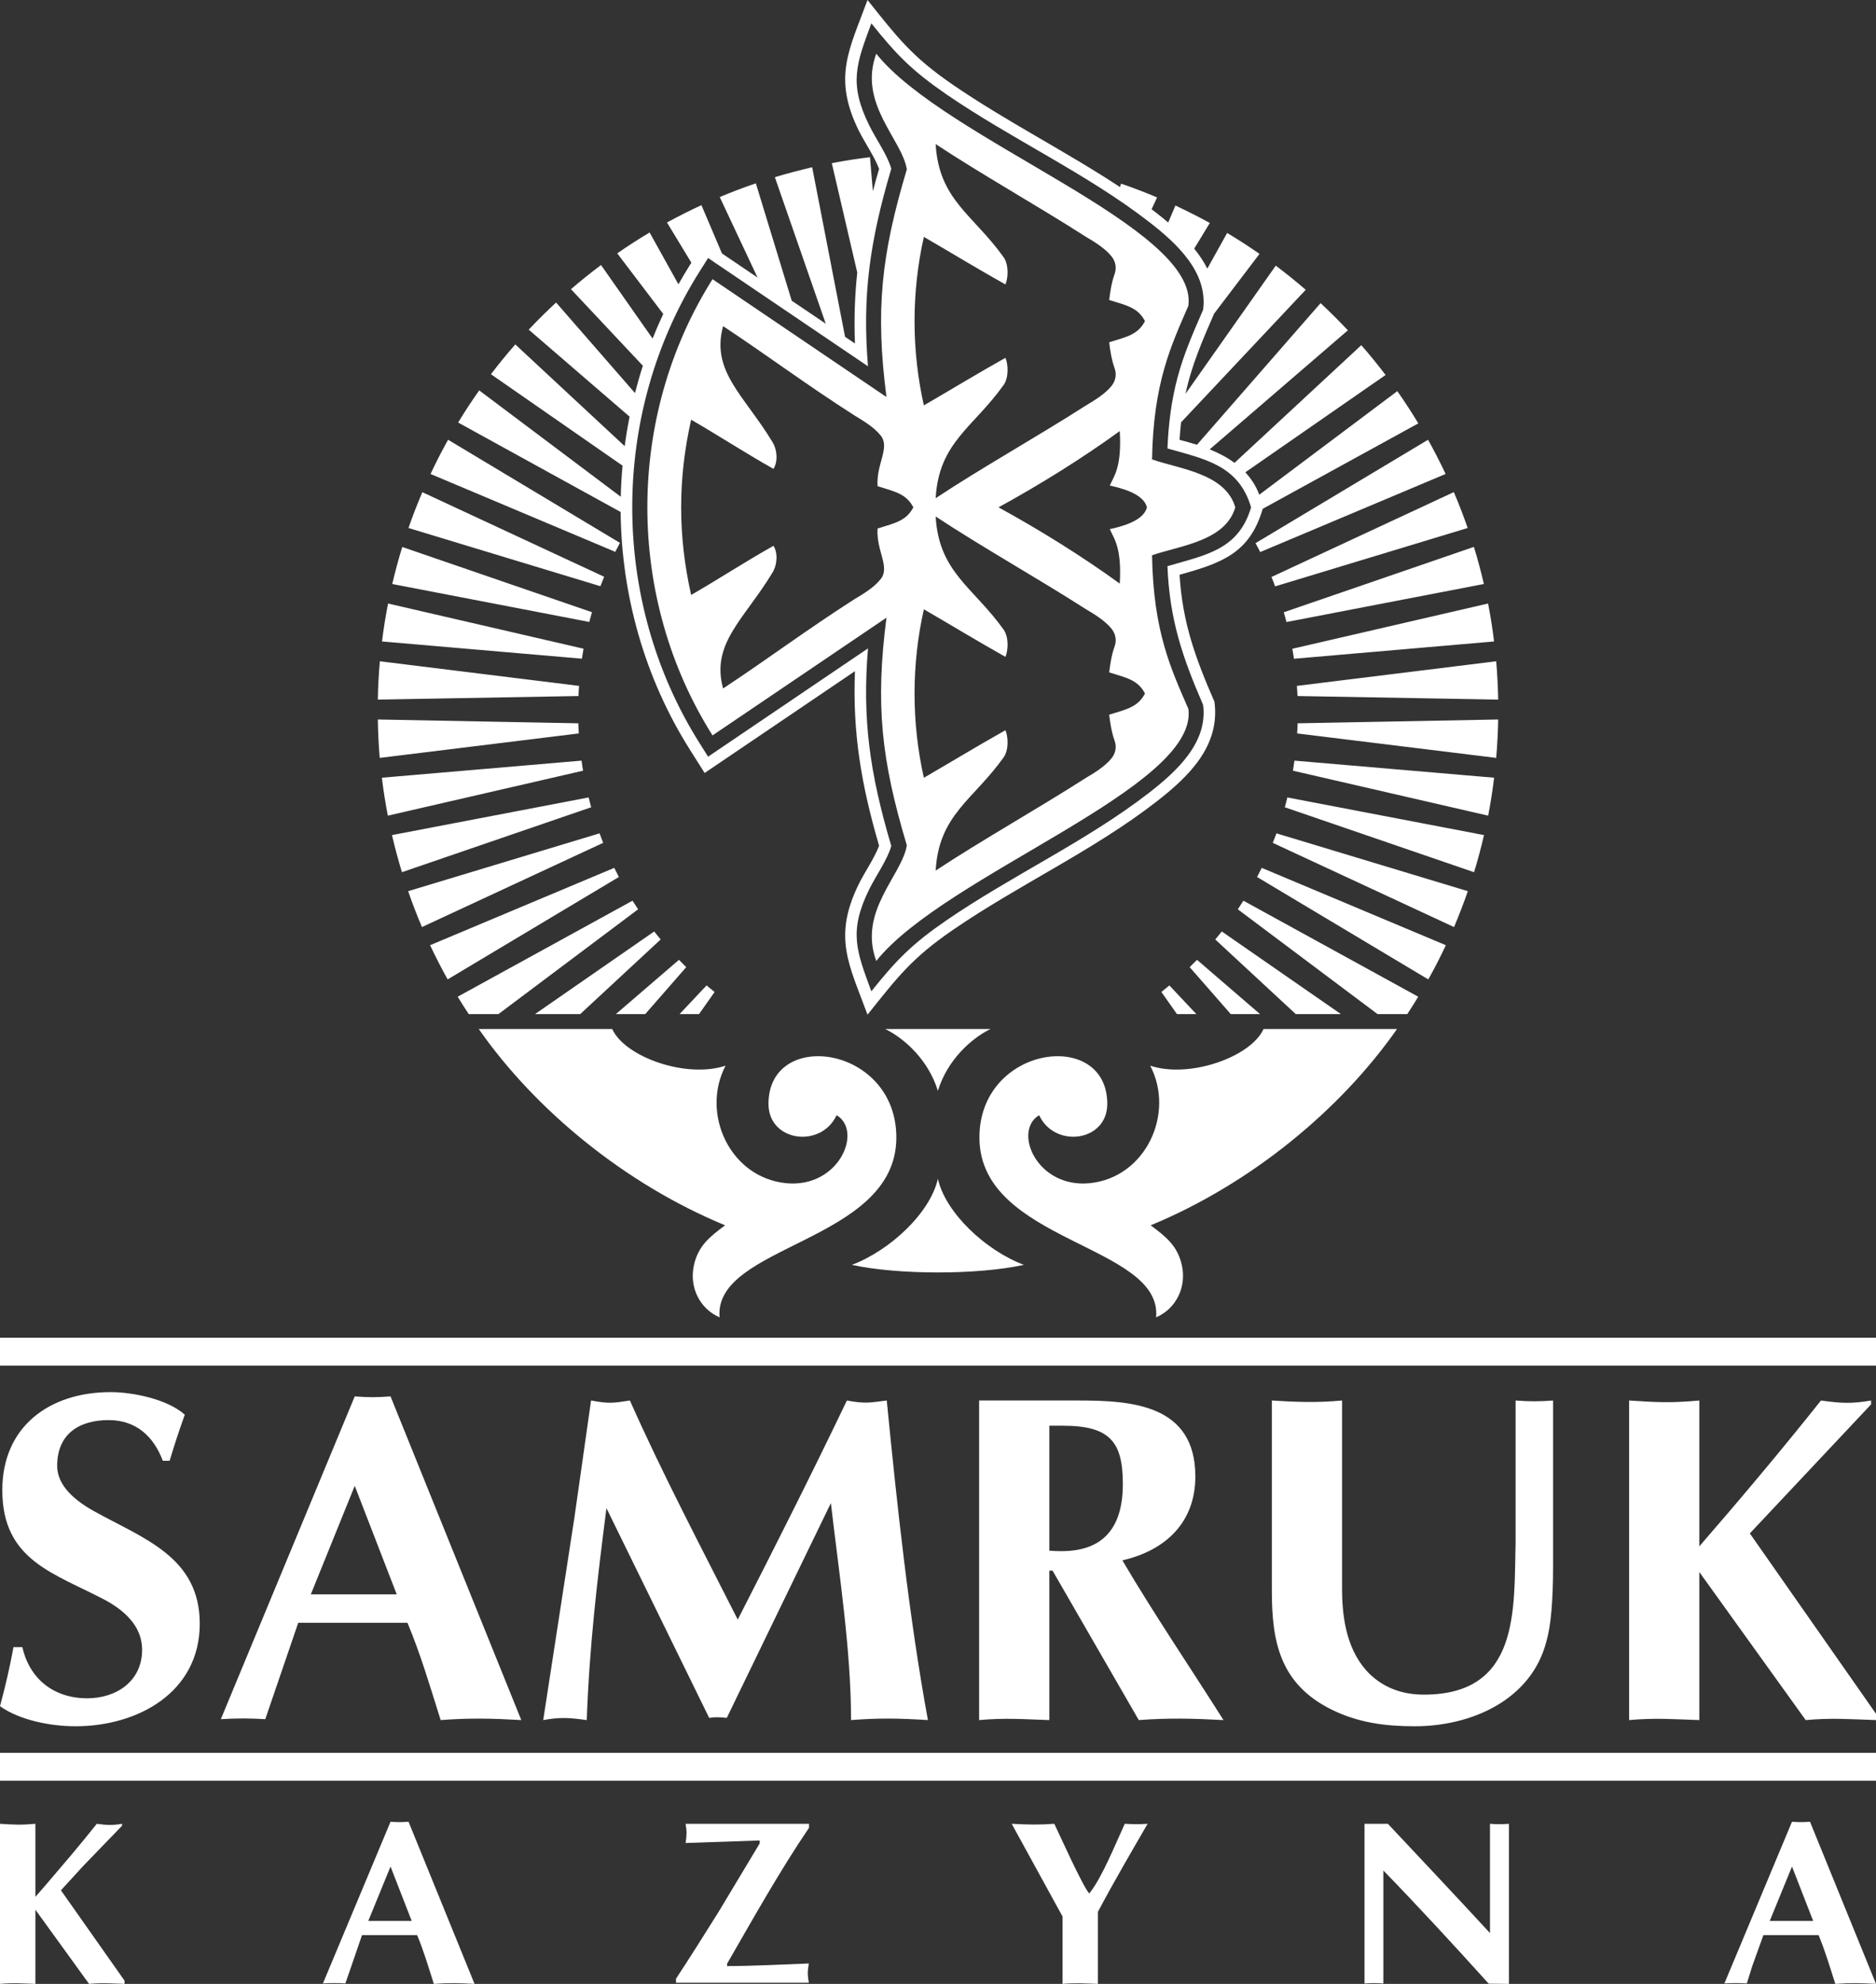 <svg width="140" height="148" viewBox="0 0 140 148" fill="none" xmlns="http://www.w3.org/2000/svg">
<rect x="0" y="0" width="140" height="148" fill="#333333" stroke="none"/>
<path fill-rule="evenodd" clip-rule="evenodd" d="M0 130.764H140V132.845H0V130.764ZM89.28 75.652H87.832L86.671 74.003C86.871 73.844 87.072 73.679 87.266 73.514L89.28 75.652ZM94.033 75.652H91.848L88.782 72.15C88.971 71.968 89.148 71.786 89.331 71.604L94.033 75.652ZM100.068 75.652H96.699L90.692 70.086C90.858 69.887 91.019 69.688 91.179 69.489L100.068 75.652ZM105.839 74.356C105.576 74.793 105.302 75.225 105.021 75.652H102.802L92.374 67.835C92.517 67.625 92.654 67.409 92.792 67.193L105.839 74.356ZM107.899 70.513C107.493 71.382 107.058 72.229 106.589 73.065L93.81 65.425C93.93 65.198 94.044 64.97 94.159 64.743L107.899 70.513ZM109.54 66.482C109.226 67.386 108.883 68.279 108.511 69.16L94.983 62.878C95.08 62.645 95.166 62.406 95.257 62.168L109.54 66.482ZM110.747 62.298C110.53 63.231 110.284 64.157 110.004 65.067L95.881 60.223C95.949 59.985 96.012 59.734 96.07 59.49L110.747 62.298ZM111.502 58.018C111.388 58.961 111.239 59.911 111.056 60.849L96.487 57.495C96.527 57.245 96.567 56.995 96.601 56.744L111.502 58.018ZM111.806 53.675C111.788 54.63 111.737 55.585 111.657 56.54L96.802 54.715C96.819 54.465 96.83 54.215 96.836 53.959L111.806 53.675ZM111.657 49.332C111.737 50.281 111.788 51.236 111.806 52.191L96.83 51.924C96.819 51.668 96.802 51.418 96.784 51.168L111.657 49.332ZM53.329 74.003L52.167 75.652H50.715L52.728 73.514C52.928 73.679 53.129 73.844 53.329 74.003ZM51.212 72.15L48.152 75.652H45.961L50.669 71.604C50.846 71.786 51.029 71.968 51.212 72.15ZM49.302 70.086L43.301 75.652H39.926L48.821 69.489C48.976 69.688 49.142 69.887 49.302 70.086ZM47.62 67.835L37.198 75.652H34.978C34.698 75.225 34.424 74.793 34.155 74.356L47.203 67.193C47.34 67.409 47.483 67.625 47.62 67.835ZM46.184 65.425L33.406 73.065C32.942 72.235 32.508 71.382 32.096 70.513L45.841 64.743C45.95 64.97 46.07 65.198 46.184 65.425ZM45.012 62.878L31.489 69.16C31.117 68.279 30.768 67.386 30.46 66.482L44.743 62.168C44.829 62.406 44.92 62.645 45.012 62.878ZM44.119 60.223L29.996 65.067C29.716 64.157 29.47 63.236 29.253 62.298L43.925 59.49C43.988 59.734 44.051 59.985 44.119 60.223ZM43.513 57.495L28.944 60.849C28.761 59.916 28.612 58.967 28.498 58.018L43.399 56.744C43.433 56.995 43.467 57.245 43.513 57.495ZM43.193 54.715L28.337 56.54C28.257 55.59 28.212 54.641 28.195 53.675L43.158 53.959C43.17 54.215 43.181 54.465 43.193 54.715ZM43.427 49.138L28.509 47.854C28.623 46.898 28.778 45.955 28.961 45.023L43.547 48.394C43.507 48.644 43.467 48.888 43.427 49.138ZM88.027 42.88C88.25 46.478 89.211 49.087 90.63 52.35C91.076 55.653 88.702 57.944 86.288 59.814C81.603 63.452 76.015 66.005 71.101 69.381C68.029 71.49 66.966 72.912 64.74 75.697C63.379 71.985 62.126 69.939 64.088 65.954C64.546 65.027 65.249 64.032 65.604 63.094C64.266 58.518 63.619 54.658 63.802 50.071L52.585 57.665L51.481 55.92C48.1 50.565 46.379 44.386 46.316 38.195L34.189 31.521C34.687 30.697 35.213 29.901 35.762 29.123L46.327 37.058C46.344 36.285 46.385 35.512 46.459 34.739L36.637 27.917C37.221 27.15 37.827 26.411 38.456 25.695L46.619 33.284C46.716 32.55 46.836 31.817 46.985 31.084L39.457 24.592C40.121 23.887 40.802 23.216 41.499 22.568L47.386 29.322C47.563 28.639 47.757 27.957 47.975 27.286L42.609 21.573C43.341 20.942 44.091 20.345 44.852 19.771L48.701 25.257C48.947 24.637 49.21 24.029 49.496 23.421L46.064 18.901C46.853 18.35 47.66 17.833 48.478 17.344L50.629 21.209C50.903 20.726 51.184 20.249 51.481 19.777L51.596 19.601L49.776 16.599C50.623 16.133 51.481 15.707 52.345 15.303L53.878 18.907L56.532 20.704L53.712 14.701C54.604 14.325 55.502 13.984 56.406 13.677L59.083 22.432L61.623 24.148L57.825 13.217C58.751 12.938 59.684 12.694 60.61 12.478L63.064 25.126L63.802 25.627C63.728 23.773 63.791 22.045 63.974 20.334L62.075 12.171C63.024 11.989 63.974 11.841 64.923 11.727L65.141 14.268C65.284 13.717 65.438 13.166 65.604 12.597C65.249 11.665 64.546 10.664 64.088 9.744C62.126 5.759 63.379 3.712 64.74 0C66.966 2.785 68.029 4.207 71.101 6.316C75.128 9.078 79.515 11.273 83.582 13.956L83.662 13.7C84.578 14.013 85.476 14.36 86.351 14.729L85.939 15.61C86.053 15.701 86.174 15.786 86.288 15.877C86.58 16.105 86.877 16.343 87.18 16.599L87.718 15.332C88.593 15.741 89.451 16.179 90.286 16.633L89.12 18.549C89.503 19.021 89.835 19.515 90.098 20.038L91.579 17.378C92.409 17.878 93.215 18.396 93.993 18.941L90.601 23.404C89.743 25.382 88.919 27.258 88.473 29.378L95.206 19.817C95.978 20.397 96.722 20.999 97.442 21.619L88.141 31.504C88.09 31.936 88.056 32.374 88.027 32.812C88.462 32.926 88.896 33.045 89.325 33.181L98.552 22.614C99.261 23.273 99.936 23.95 100.588 24.643L90.275 33.523C90.944 33.795 91.573 34.119 92.128 34.529L101.589 25.752C102.224 26.474 102.825 27.218 103.403 27.974L92.935 35.234C93.37 35.705 93.73 36.251 93.976 36.905L104.278 29.179C104.833 29.97 105.353 30.771 105.845 31.584L94.233 37.956C93.261 41.282 91.173 41.998 88.027 42.88ZM66.514 63.111C64.9 57.66 64.34 53.641 64.775 48.371L52.843 56.449L52.219 55.46C45.504 44.829 45.504 30.868 52.219 20.237L52.843 19.248L64.775 27.326C64.34 22.051 64.9 18.032 66.514 12.586C66.239 11.591 65.347 10.329 64.872 9.363C63.305 6.191 63.928 4.724 65.026 1.74C66.897 4.082 68.052 5.264 70.609 7.026C75.506 10.386 81.094 12.944 85.756 16.559C87.781 18.128 90.161 20.294 89.783 23.114C89.062 24.774 88.336 26.411 87.873 28.173C87.409 29.907 87.198 31.675 87.123 33.454C89.869 34.245 92.437 34.682 93.364 37.849C92.431 41.021 89.978 41.401 87.123 42.237C87.283 46.205 88.222 48.985 89.783 52.583C90.161 55.403 87.781 57.563 85.756 59.138C81.094 62.753 75.506 65.311 70.609 68.671C68.052 70.433 66.897 71.61 65.026 73.952C63.928 70.967 63.305 69.507 64.872 66.334C65.347 65.368 66.239 64.106 66.514 63.111ZM111.05 45.023C111.234 45.961 111.382 46.904 111.497 47.854L96.561 49.144C96.527 48.894 96.487 48.644 96.441 48.399L111.05 45.023ZM109.992 40.799C110.273 41.714 110.524 42.635 110.736 43.567L96.007 46.404C95.944 46.16 95.875 45.921 95.806 45.676L109.992 40.799ZM108.494 36.712C108.871 37.593 109.214 38.485 109.529 39.389L95.16 43.743C95.074 43.511 94.983 43.277 94.885 43.044L108.494 36.712ZM106.572 32.806C107.035 33.642 107.475 34.489 107.882 35.359L94.044 41.185C93.93 40.958 93.816 40.736 93.696 40.52L106.572 32.806ZM45.915 41.168L32.13 35.359C32.536 34.489 32.977 33.636 33.44 32.806L46.264 40.498C46.144 40.719 46.03 40.941 45.915 41.168ZM44.806 43.732L30.483 39.389C30.797 38.48 31.146 37.593 31.518 36.717L45.086 43.027C44.989 43.26 44.897 43.499 44.806 43.732ZM43.976 46.398L29.27 43.567C29.493 42.635 29.739 41.708 30.019 40.805L44.176 45.671C44.108 45.915 44.039 46.154 43.976 46.398ZM43.17 51.924L28.195 52.191C28.212 51.23 28.263 50.275 28.349 49.332L43.215 51.168C43.193 51.418 43.181 51.668 43.17 51.924ZM12.149 108.975C11.463 107.145 10.142 105.94 8.111 105.94C5.886 105.94 4.267 106.991 4.267 109.35C4.267 110.584 5.177 111.709 7.001 112.727C10.708 114.785 14.907 116.144 14.907 121.129C14.907 126.239 10.308 128.781 5.634 128.781C3.815 128.781 1.499 128.348 0 127.285C0.406 125.768 0.721 124.426 1.007 122.88H1.67C2.208 125.273 4.044 126.694 6.504 126.694C8.7 126.694 10.605 125.41 10.605 123.079C10.605 121.618 9.707 120.39 7.905 119.395C4.038 117.349 0.172 116.433 0.172 111.164C0.172 106.417 3.701 103.853 8.254 103.853C9.936 103.853 12.51 104.388 13.791 105.536C13.374 106.696 13.013 107.793 12.659 108.975H12.149ZM22.257 121.061L19.797 128.252C18.585 128.178 17.692 128.184 16.48 128.252L26.473 104.172C27.502 104.251 28.114 104.251 29.144 104.172L38.903 128.32C36.706 128.195 35.099 128.155 32.885 128.32C32.107 125.853 31.404 123.448 30.408 121.061H22.257ZM29.607 118.94L26.473 110.845L23.195 118.94H29.607ZM63.202 104.479C64.54 104.723 64.855 104.649 66.176 104.479C66.943 112.284 67.835 120.623 69.248 128.32C67.143 128.189 65.627 128.155 63.511 128.32C63.511 123.067 62.612 117.383 62.006 112.13L54.238 128.155C53.7 128.11 53.455 128.076 52.923 128.155L45.258 112.511C44.56 117.934 43.982 122.84 43.788 128.32C42.495 128.144 41.843 128.087 40.538 128.32L42.878 113.136L44.108 104.479C45.423 104.717 45.698 104.683 47.008 104.479C49.445 109.97 52.339 115.456 55.056 120.822C57.842 115.382 60.559 109.987 63.202 104.479ZM73.069 104.479H80.516C84.492 104.479 89.205 104.797 89.205 110.146C89.205 113.568 86.992 115.66 83.76 116.405C86.139 120.447 88.799 124.352 91.305 128.32C89.016 128.201 87.289 128.15 84.984 128.32L78.549 117.172H78.308V128.32C76.381 128.258 75.037 128.144 73.069 128.32V104.479ZM78.308 115.683C78.623 115.706 78.898 115.717 79.212 115.717C82.267 115.717 83.794 114.046 83.794 110.709C83.794 107.571 82.839 106.36 79.321 106.36H78.308V115.683ZM94.914 104.479C96.75 104.598 98.306 104.649 100.154 104.479C100.154 109.163 100.154 113.847 100.154 118.531C100.154 120.822 100.548 123.278 102.259 124.926C103.334 125.927 104.667 126.421 106.257 126.421C113.441 126.421 112.978 120.094 113.104 115.018V104.479C114.168 104.558 114.837 104.558 115.901 104.479V116.854C115.901 119.452 115.735 121.317 115.403 122.448C114.282 126.819 109.809 128.781 105.582 128.781C103.408 128.781 101.395 128.525 99.416 127.558C95.475 125.631 94.914 122.408 94.914 118.667V104.479ZM121.575 104.479C123.658 104.615 124.704 104.672 126.815 104.479V115.359C129.915 111.789 132.947 108.179 135.893 104.479C137.369 104.683 138.152 104.734 139.634 104.479V104.768L130.585 114.393L140 127.848V128.32C138.067 128.258 136.722 128.144 134.755 128.32L126.815 117.275V128.32C124.882 128.258 123.537 128.144 121.575 128.32V104.479ZM0 99.794H140V101.875H0V99.794Z" fill="white"/>
<path fill-rule="evenodd" clip-rule="evenodd" d="M66.062 76.765C67.526 77.487 69.288 79.091 69.991 81.376C70.695 79.091 72.451 77.487 73.915 76.765H66.062ZM0 136.057C1.052 136.125 1.584 136.153 2.643 136.057V141.508C3.152 140.928 3.689 140.303 4.261 139.627C5.114 138.632 5.623 138.023 5.794 137.813C6.069 137.489 6.544 136.904 7.225 136.057C7.968 136.159 8.369 136.182 9.112 136.057V136.199L6.218 139.194L4.548 141.019L9.295 147.761V148C8.323 147.966 7.642 147.909 6.647 148L2.643 142.469V148C1.67 147.966 0.99 147.909 0 148V136.057ZM27.016 144.362L25.775 147.966C25.163 147.932 24.711 147.932 24.099 147.966L29.144 135.903C29.659 135.943 29.973 135.943 30.488 135.903L35.413 148C34.304 147.938 33.491 147.915 32.376 148C31.987 146.784 31.627 145.544 31.129 144.362H27.016ZM30.723 143.299L29.144 139.246L27.485 143.299H30.723ZM51.166 136.057H60.376V136.352C58.179 139.592 56.223 143.094 54.261 146.494V146.67C56.246 146.67 58.368 146.55 60.359 146.477C60.261 147.096 60.256 147.289 60.359 147.915H50.446V147.619C51.407 146.153 52.471 144.481 53.643 142.6L56.692 137.523V137.301L51.166 137.489C51.252 136.847 51.264 136.699 51.166 136.057ZM79.292 142.969L75.5 136.057C76.672 136.119 77.502 136.142 78.68 136.057C79.018 136.75 80.825 140.786 81.289 141.252C82.227 140.115 83.273 137.489 83.937 136.057C84.561 136.091 85.018 136.096 85.642 136.057C84.377 138.245 83.125 140.377 81.935 142.622V148C80.963 147.966 80.288 147.915 79.292 148V142.969ZM101.83 136.057H103.574C106.12 138.768 108.671 141.474 111.193 144.208V136.057C111.731 136.096 112.069 136.096 112.606 136.057V148L111.096 147.983C108.494 145.101 105.942 142.332 103.237 139.541V147.972C102.699 147.932 102.367 147.932 101.83 147.972V136.057ZM131.597 144.362L130.762 146.681L130.362 147.966C129.75 147.932 129.298 147.932 128.686 147.966L133.731 135.903C134.246 135.943 134.56 135.943 135.075 135.903L140 148C138.89 147.938 138.078 147.915 136.963 148C136.568 146.766 136.213 145.561 135.716 144.362H131.597ZM135.31 143.299L133.731 139.246L132.072 143.299H135.31ZM92.186 37.848C91.448 35.319 88.056 34.995 85.973 34.273C86.071 28.548 87.398 25.78 88.685 22.812C89.474 16.934 70.552 10.471 65.392 4.007C64.025 7.725 67.303 10.374 67.675 12.631C65.764 19.015 65.318 23.108 66.153 29.617L53.174 20.828C46.688 31.101 46.688 44.596 53.174 54.862L66.153 46.08C65.318 52.589 65.764 56.681 67.675 63.065C67.303 65.322 64.025 67.966 65.392 71.689C70.552 65.225 89.474 58.762 88.685 52.884C87.398 49.917 86.071 47.148 85.973 41.424C88.056 40.702 91.448 40.378 92.186 37.848ZM74.516 37.848C77.519 36.205 80.785 34.182 83.565 32.158C83.725 34.892 83.108 35.546 82.822 36.222C83.691 36.416 85.35 36.831 85.59 37.848C85.35 38.866 83.691 39.281 82.822 39.474C83.108 40.151 83.725 40.804 83.565 43.538C80.785 41.515 77.519 39.491 74.516 37.848ZM68.945 45.454C70.975 46.631 72.983 47.853 75.031 49.002C75.225 48.575 75.311 47.558 74.894 46.966C72.64 43.806 70.06 42.691 69.826 38.53C73.223 40.776 77.382 43.106 81.014 45.431C81.575 45.767 82.461 46.279 82.97 46.932C83.268 47.319 83.342 47.791 83.171 48.251C82.948 48.865 82.839 49.627 82.776 50.161C84.137 50.582 84.915 50.735 85.447 51.736C84.915 52.742 84.137 52.895 82.776 53.316C82.839 53.85 82.948 54.612 83.171 55.226C83.342 55.687 83.268 56.158 82.97 56.545C82.461 57.199 81.575 57.71 81.014 58.046C77.382 60.371 73.223 62.702 69.826 64.947C70.06 60.78 72.64 59.672 74.894 56.505C75.311 55.92 75.225 54.897 75.031 54.476C72.983 55.624 70.975 56.846 68.945 58.023C68.018 53.896 68.018 49.581 68.945 45.454ZM68.945 17.673C70.975 18.85 72.983 20.072 75.031 21.221C75.225 20.794 75.311 19.777 74.894 19.185C72.64 16.025 70.06 14.911 69.826 10.749C73.223 12.995 77.382 15.325 81.014 17.651C81.575 17.986 82.461 18.497 82.97 19.151C83.268 19.538 83.342 20.01 83.171 20.47C82.948 21.084 82.839 21.846 82.776 22.38C84.137 22.801 84.915 22.954 85.447 23.955C84.915 24.961 84.137 25.114 82.776 25.535C82.839 26.07 82.948 26.831 83.171 27.445C83.342 27.906 83.268 28.378 82.97 28.764C82.461 29.418 81.575 29.924 81.014 30.265C77.382 32.59 73.223 34.915 69.826 37.166C70.06 32.999 72.64 31.891 74.894 28.724C75.311 28.139 75.225 27.116 75.031 26.695C72.983 27.843 70.975 29.065 68.945 30.242C68.018 26.115 68.018 21.8 68.945 17.673ZM51.578 31.311C53.615 32.487 55.674 33.829 57.722 34.977C58.059 34.443 58.014 33.573 57.636 32.959C55.531 29.486 53.037 27.69 53.964 24.33C57.361 26.581 60.141 28.673 63.774 30.998C64.334 31.339 65.221 31.851 65.73 32.499C66.439 33.414 65.381 34.602 65.49 36.268C66.851 36.694 67.629 36.848 68.161 37.848C67.629 38.849 66.851 39.002 65.49 39.428C65.381 41.094 66.439 42.282 65.73 43.192C65.221 43.846 64.334 44.357 63.774 44.693C60.141 47.023 57.361 49.115 53.964 51.361C53.037 48.007 55.531 46.21 57.636 42.737C58.014 42.123 58.059 41.253 57.722 40.719C55.674 41.867 53.615 43.209 51.578 44.386C50.583 39.963 50.583 35.733 51.578 31.311ZM69.991 87.936C70.558 90.483 73.572 93.296 76.409 94.359C72.966 95.115 67.011 95.115 63.573 94.359C66.405 93.296 69.425 90.483 69.991 87.936ZM86.277 98.276C87.775 97.628 88.559 96.014 88.199 94.388C87.873 92.921 86.986 92.245 85.871 91.409C93.347 88.322 100.034 82.802 104.255 76.765H94.296C93.347 78.852 88.765 80.478 85.836 79.5C87.701 83.064 85.51 87.839 81.329 88.266C77.382 88.663 75.557 84.383 77.548 83.195C78.715 85.696 82.621 85.173 82.633 82.365C82.65 76.669 73.034 77.982 73.092 84.917C73.155 92.705 86.757 92.83 86.277 98.276ZM53.7 98.276C52.208 97.628 51.424 96.014 51.784 94.388C52.11 92.921 52.991 92.245 54.112 91.409C46.636 88.322 39.944 82.802 35.728 76.765H45.687C46.63 78.852 51.212 80.478 54.147 79.5C52.282 83.064 54.467 87.839 58.654 88.266C62.595 88.663 64.42 84.383 62.435 83.195C61.263 85.696 57.361 85.173 57.35 82.365C57.333 76.669 66.948 77.982 66.891 84.917C66.823 92.705 53.226 92.83 53.7 98.276Z" fill="white"/>
</svg>
